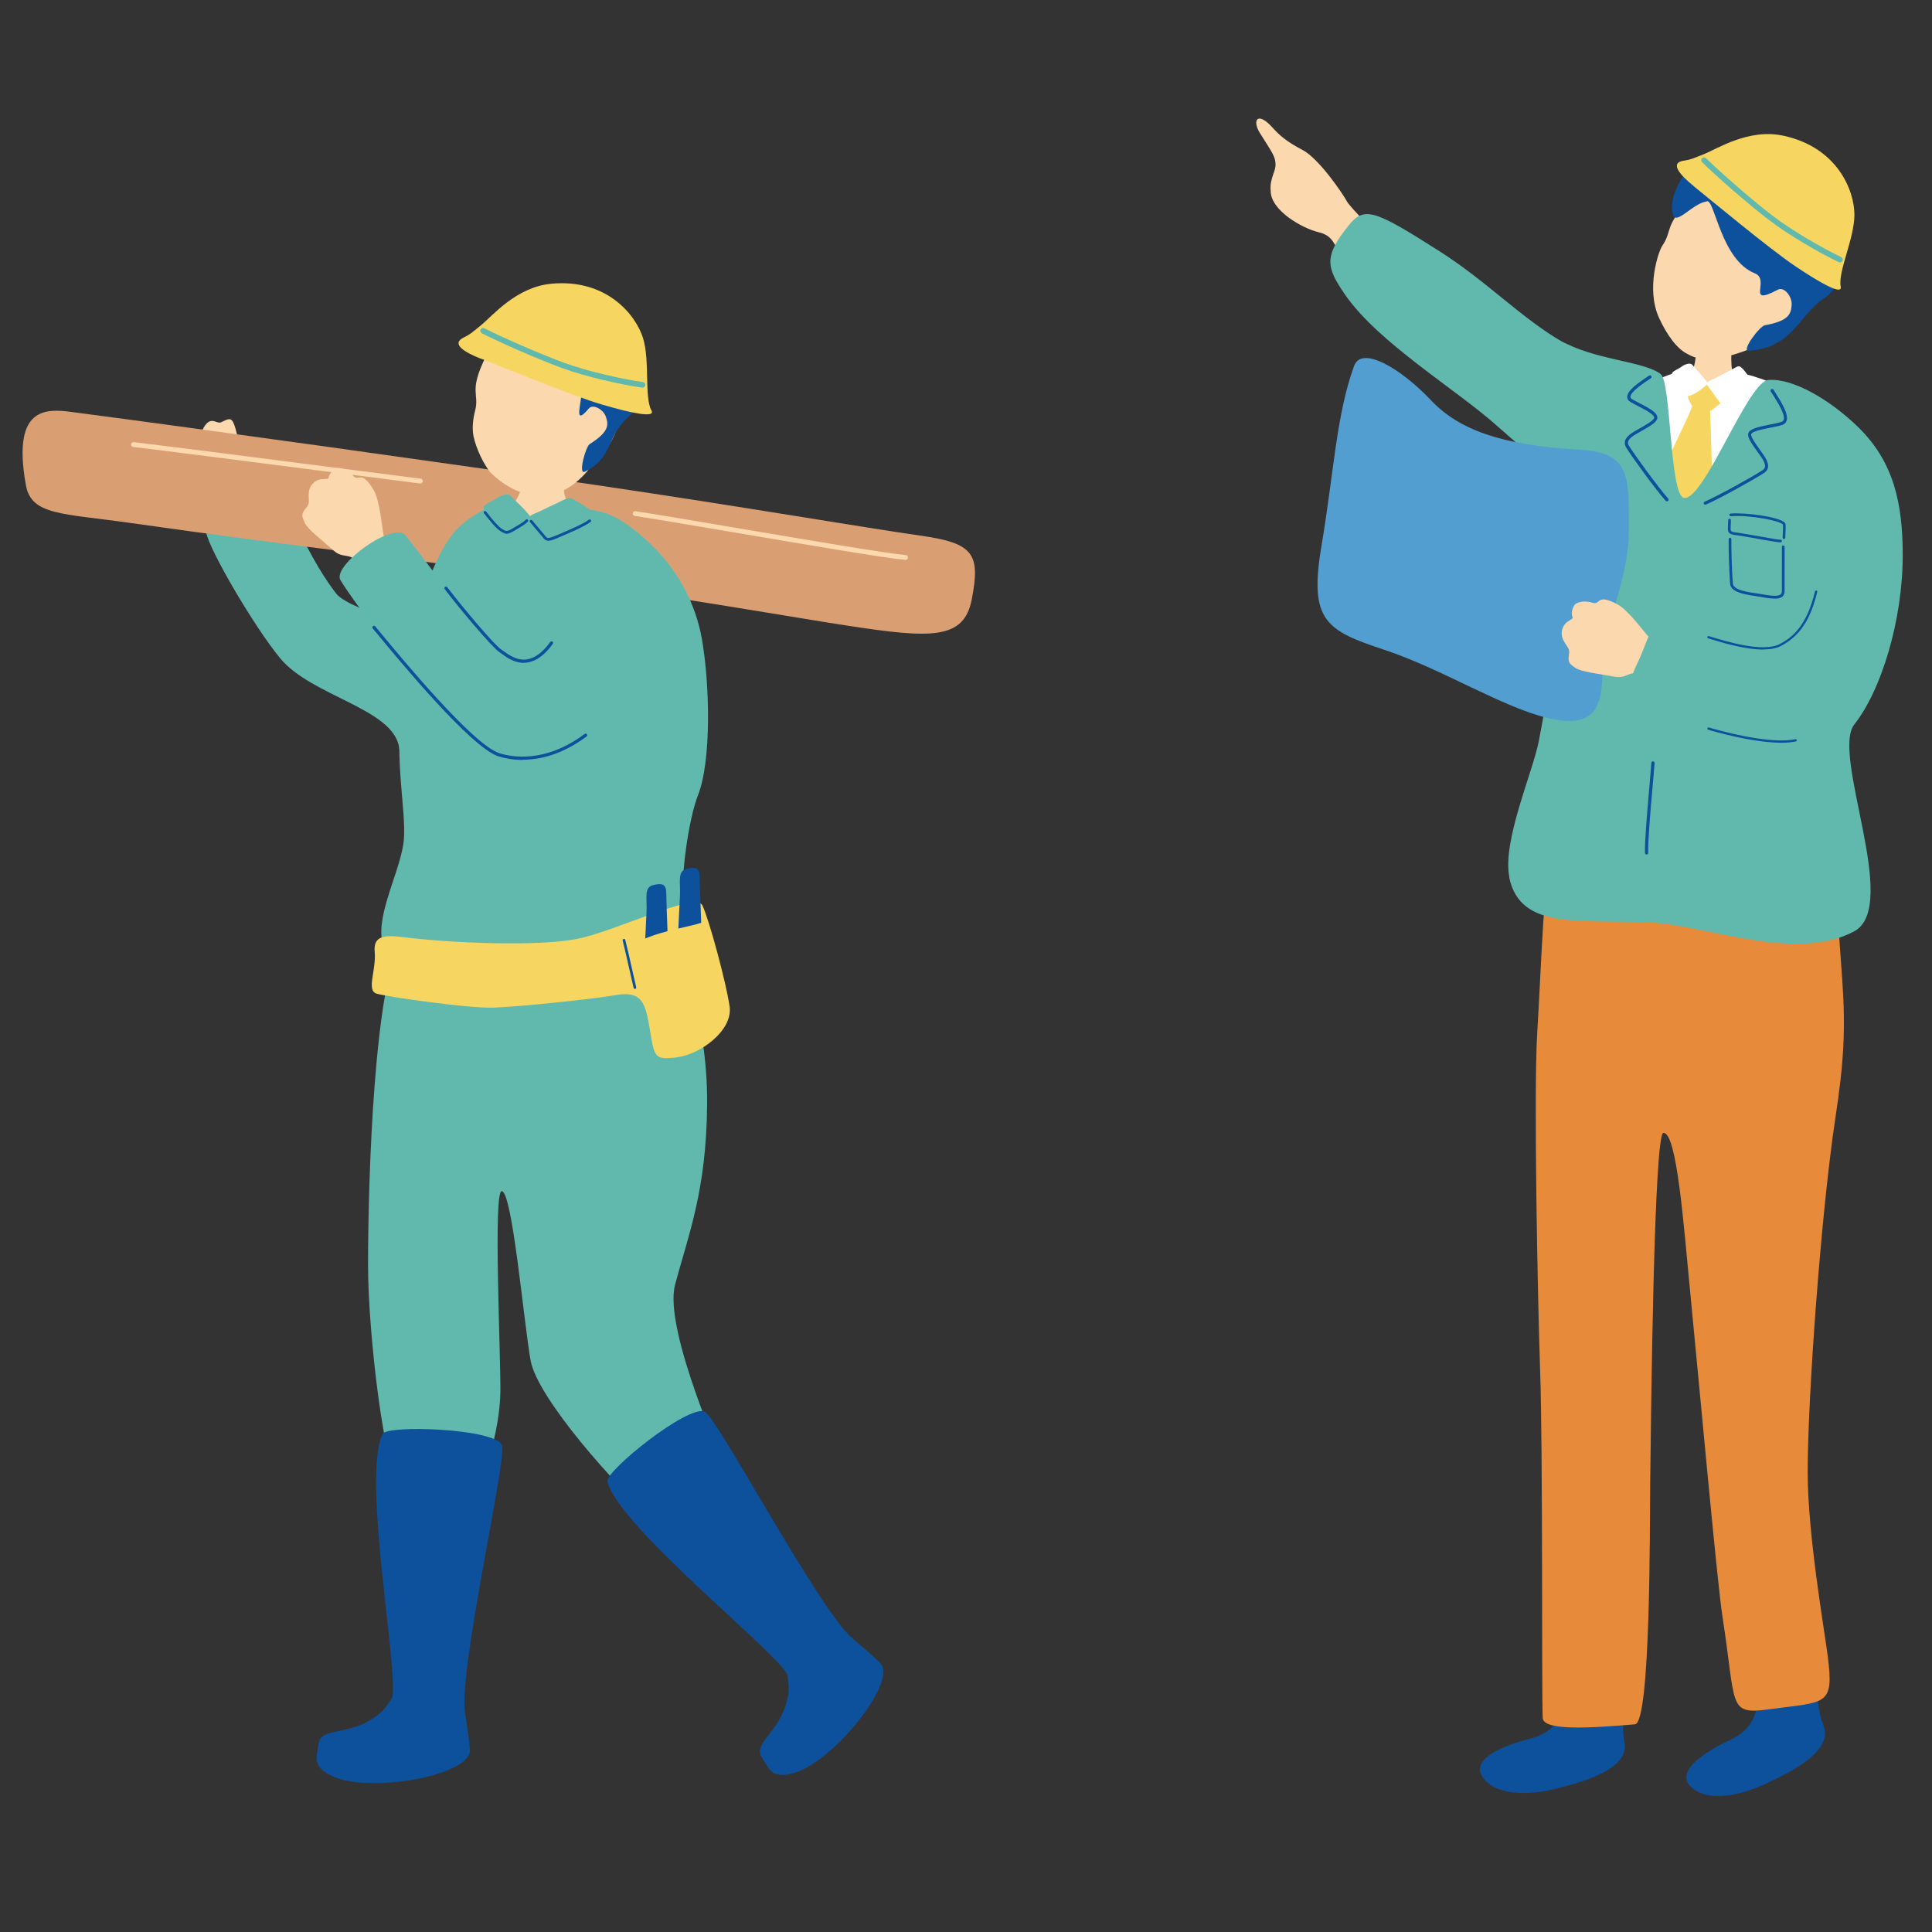 <?xml version="1.0" encoding="UTF-8"?>
<svg id="_レイヤー_1" data-name="レイヤー_1" xmlns="http://www.w3.org/2000/svg" version="1.1" viewBox="0 0 200 200">
  <rect x="0" y="0" width="200" height="200" fill="#333333" stroke="none"/>
  <!-- Generator: Adobe Illustrator 30.0.0, SVG Export Plug-In . SVG Version: 2.1.1 Build 123)  -->
  <defs>
    <style>
      .st0 {
        fill: #529ed0;
      }

      .st1 {
        fill: #fff;
      }

      .st2 {
        fill: #e78b3b;
      }

      .st3 {
        fill: #0d509b;
      }

      .st4 {
        fill: #fbd8ae;
      }

      .st5 {
        fill: #d99f72;
      }

      .st6 {
        fill: #61b8ad;
      }

      .st7 {
        fill: #f6d661;
      }
    </style>
  </defs>
  <g>
    <path class="st3" d="M188.75,178.54c-.27-.63-.44-1.41-.54-2.27-.3-2.71-1.13-5.22-1.31-7.81-.16-2.29-5.85-1.59-5.28,2.18.81,5.28.7,7.99-2.59,9.52-.03.01-.06.03-.09.04-3.25,1.53-5.22,3.33-4.01,4.65,1.61,1.76,5.07,1.12,7.92-.22,2.85-1.34,7.02-3.47,5.88-6.1Z"/>
    <path class="st3" d="M168.16,180.25c-.15-.67-.17-1.46-.1-2.33.22-2.72-.13-5.34.18-7.92.28-2.28-5.45-2.66-5.59,1.15-.2,5.34-.81,7.97-4.33,8.86-.03,0-.06.02-.1.03-3.48.89-5.75,2.29-4.81,3.82,1.25,2.03,4.77,2.06,7.82,1.27,3.05-.78,7.55-2.09,6.92-4.88Z"/>
    <path class="st4" d="M175.68,34.48c.23,0,3.24.33,3.53.31.1.49-.13,3.2.18,3.78.73,1.33,2.82,1.19,3.77,1.89,1.02.75,2.11,2.25,1.96,3.45-.07,1.68-.42,7.85-.51,8.41-.58,3.76-7.54,3.52-9.08,3.42-5.83-.4-9.84-2.3-9.81-7.84.38-2.3,2.2-5.6,5.09-7.82.75-.58,3.35-.54,4.28-1.57.59-.66.57-3.71.58-4.03Z"/>
    <g>
      <path class="st1" d="M170.52,40.12c.25-.7,3.97-2.2,4.44-1.5.37.55,1.55,1.38,2.55,1.02,1.11-.4,1.94-.75,2.34-.92.75-.31,4.27,1.15,4.98,1.54.21.1,2.4,3.52,2.52,4.65-.15,5.99-1.65,8.47-.95,14.48-.11.5-.07,2-.02,2.93.09,1.51.67,14.14.63,16.79-.05,3.66-3.45,16.34-5.02,16.22-1.57-.12-12.72.34-14.43.1-1.7-.23-6.95-.36-6.93-1.11.02-.59,2.1-26.22,3.54-32.16,1.96-8.02,4.28-14.5,6.34-22.04Z"/>
      <path class="st7" d="M177.48,40.04c-.62-.26-.61-.45-1.39-.19-.78.26-1.66.79-1.23,1.6.41.78.56,1.41,1.38,1.39.68-.02,1.42-.77,1.87-1.1s.23-1.29-.62-1.71Z"/>
      <path class="st1" d="M181.54,39.6c-.33-.35-.99-1.33-1.21-1.49-.22-.16-.22-.34-.78-.01-.57.32-1.25.65-1.7.9-.49.28-1.38.53-1.13.86.41.56,1.12,1.53,1.39,1.91.17.23,1.38-.36,2.19-.8s1.61-.52,1.23-1.37Z"/>
      <path class="st1" d="M174.1,37.94c.25-.2.88-.45,1.09-.17.21.27,1.03,1.12,1.28,1.47.23.33.4.41.18.62-.6.56-1.75,1.31-1.97,1.06-.37-.42-.87-.92-1.13-1.29-.26-.37-.48-.62-.47-.94,0-.26.59-.43,1.02-.75Z"/>
      <path class="st7" d="M177.01,42.24c.11,2.36.35,10.08.26,11.66-.08,1.58-2.42,4.73-4.19,4.37-.92-.19-1.96-3.73-1.96-5.93,0-2.36,3.52-8.66,3.94-10,.42-1.34,1.86-.97,1.94-.1Z"/>
    </g>
    <g>
      <path class="st4" d="M181.71,35.92c-3.26,1.27-5.35,1.7-6.99.74-1.08-.51-2.14-1.92-2.98-3.76-1.37-3.01-.06-6.88.34-7.46,1.13-1.65.11-2.2,3.23-5.02.95-.86,2.57-2.96,7.16-.62,4.03,2.05,9.53,11.97-.75,16.12Z"/>
      <path class="st3" d="M176.7,20.85c-1.5.18-3.25,2.63-3.55,1.28-.58-2.59,2.64-6.88,5.31-6.17,2.75.74,1.23-1.36,6.63.91,3.94,1.66,7.97,11.2,3.79,13.97-2.76,1.83-3.22,5.13-7.84,5.47-.86.06,1.14-2.57,1.66-2.64,2.6-.46,2.7-1.27,2.77-2.1.07-.83-.75-1.94-1.43-1.58-3.38,1.79-.72-1.03-2.39-1.7-3.51-1.4-4.14-7.69-4.96-7.46Z"/>
    </g>
    <path class="st2" d="M174.85,87.43c-2.96-.05-13.39-1.41-14.21.78s-1.08,11.8-1.51,18.77c-.37,6.04.04,27.18.3,34.76.3,8.64.15,32.78.27,36.1.05,1.37,5.04,1.04,9.55.66,1.64-.14,1.53-20.76,1.58-25.13.08-6.67.38-36.1,1.37-36.1,1.4,0,2.1,9.65,2.74,16.19,1.02,10.46,2.83,30.47,3.38,33.97,1.43,9.17.51,10.1,4.78,9.52,5.92-.8,6.76-.29,6.12-5.41-.36-2.85-2.09-12.62-2.09-19.18,0-7.63,1.38-26.84,2.87-36.64.89-5.84,1.06-9.24.71-14.27-.43-6.02-.72-10.89-1.31-12.71-.59-1.82-11.58-1.25-14.53-1.3Z"/>
    <path class="st6" d="M156.25,90.8c-.77-3.69,2.44-10.88,3.06-14.15,1.01-5.34,2.06-11.5,2.27-15,.38-6.27-.7-12.66-3.26-14.64-8.04-6.24-3.34-14.88,4-11.35,3.4,1.63,8.05,1.83,9.6,3.07,1.09.87.91,12.59,2.41,12.81,2.08.31,6.6-12.05,8.74-12.21,2.6-.19,6.47,2.13,9.31,4.91,3.66,3.58,4.59,7.86,4.59,13.24,0,6.72-2.22,13.99-5.01,17.51-2.45,3.09,4.8,18.8,0,21.41-5.96,3.24-15.38-.58-20.85-.88-7.46-.41-13.71.88-14.88-4.7Z"/>
    <path class="st4" d="M139.48,20.93c-.5-.94-2.98-4.54-4.63-5.4-1.65-.86-2.41-1.53-3.09-2.29-1.62-1.81-2.14-.75-1.35.51,1.29,2.08,1.67,2.46,1.63,3.43-.03.57-.62,1.46-.5,2.56-.02,2.04,3.27,3.9,4.96,4.3,1.64.39,1.5,1.35,2.8,2.98.1.12.27.31.49.55.53-1.48,1.08-2.95,1.79-4.32-1.15-1.17-1.99-2.12-2.09-2.32Z"/>
    <path class="st6" d="M161.79,35.42c-4.24-2.43-7.87-6.29-12.71-9.37-6.78-4.32-7.84-4.74-9.46-2.72-2.61,3.23-2.33,4.34-.38,7.17,3.41,4.96,11.5,9.81,15.68,13.54,4.06,3.62,6.04,5.08,7.37,2.4s4.39-8.22-.49-11.01Z"/>
    <g>
      <path class="st7" d="M175.34,19.28c1.47,1.18,7.8,6.46,10.51,8.28,2.71,1.82,4.88,3.01,4.7,2.12-.31-1.55,1.41-4.96,1.42-7.44,0-2.48-1.73-6.98-7.35-8.19-3.62-.78-6.86,1.37-8.26,1.92-1.23.48-1.28.54-2.09.67-1.42.22-.41,1.44,1.07,2.63Z"/>
      <path class="st6" d="M190.41,27.16s-.04-.01-.06-.02c-2-.95-5.26-2.85-7.26-4.39-2.18-1.67-5.49-4.57-6.89-5.96-.11-.11-.12-.3,0-.41.11-.12.3-.12.41,0,1.39,1.37,4.67,4.25,6.83,5.91,1.97,1.52,5.19,3.39,7.16,4.32.15.07.21.24.14.39-.06.13-.2.19-.33.16Z"/>
    </g>
    <g>
      <path class="st3" d="M184.66,55.8c-.07,0-.12-.07-.12-.14,0-.2.01-.39.02-.56.02-.25.03-.49.01-.78-.1-.37-3.38-1.04-5.39-.88-.08,0-.14-.05-.15-.13,0-.08.05-.14.13-.15,1.59-.12,4.9.34,5.54.9.09.07.13.15.14.24.02.32,0,.57-.01.82-.01.18-.02.35-.02.54,0,.08-.06.14-.14.14,0,0-.01,0-.02,0Z"/>
      <path class="st3" d="M184.12,56.13c-.29-.03-.87-.13-2.01-.33-.89-.16-1.89-.34-2.52-.42-.74-.1-.75-.37-.71-.96,0-.16.02-.35.02-.58,0-.08.06-.14.14-.14.09,0,.14.06.14.14,0,.24,0,.43-.02.6-.03.55-.04.6.47.67.64.08,1.65.27,2.54.42.93.17,1.98.35,2.12.34.07-.02.15.02.17.1.02.07-.03.15-.1.17-.04,0-.1,0-.23,0Z"/>
      <path class="st3" d="M183.28,61.95c-.3-.03-.63-.09-.97-.15-.22-.04-.45-.08-.67-.11-1.48-.21-2.48-.51-2.54-1.27-.1-1.27-.17-3.8-.15-4.61,0-.08.07-.14.14-.14.08,0,.14.07.14.14-.02.8.05,3.32.15,4.58.05.61,1.13.85,2.3,1.01.23.03.45.07.68.11.82.14,1.66.28,1.97.02.09-.08.13-.19.13-.34,0-.42,0-1.07,0-1.76,0-1.25.01-2.66,0-2.82,0-.08.05-.14.13-.15.08,0,.14.05.15.13.01.18,0,1.53,0,2.85,0,.69,0,1.34,0,1.76,0,.24-.08.43-.23.56-.26.22-.7.24-1.22.18Z"/>
    </g>
    <path class="st3" d="M176.53,52.25c-.06,0-.13-.04-.15-.1-.04-.08,0-.18.09-.22,1.36-.58,5-2.6,5.98-3.25.15-.1.23-.21.26-.35.07-.4-.34-.97-.7-1.46l-.11-.15c-.67-.93-1.06-1.52-.9-1.91.18-.45,1.15-.64,2.18-.85.46-.09.9-.18,1.22-.28.12-.04.2-.11.24-.21.2-.54-.63-1.84-1.12-2.62-.07-.12-.14-.23-.21-.33-.05-.08-.02-.18.05-.23.08-.05.18-.02.23.05.06.1.13.21.2.32.59.94,1.41,2.22,1.15,2.92-.07.2-.23.34-.45.41-.34.11-.78.2-1.26.29-.77.15-1.82.36-1.94.65-.1.25.46,1.02.86,1.59l.11.15c.4.55.86,1.18.76,1.72-.04.23-.18.42-.41.57-.99.65-4.66,2.69-6.03,3.28-.02,0-.04.01-.07.01Z"/>
    <path class="st3" d="M172.56,51.91s-.09-.02-.12-.06c-1-1.11-3.47-4.5-4.09-5.51-.14-.23-.19-.46-.13-.69.14-.53.82-.91,1.41-1.24l.16-.09c.57-.32,1.44-.81,1.45-1.08.02-.33-.93-.82-1.63-1.18-.29-.15-.57-.3-.81-.44-.28-.16-.34-.37-.35-.52-.02-.66,1.09-1.44,2.22-2.19l.04-.03c.08-.05.18-.03.23.05.05.08.03.18-.05.23l-.04.03c-.68.45-2.09,1.37-2.07,1.9,0,.06.02.15.18.24.24.14.52.28.8.43.94.49,1.83.95,1.81,1.49-.02.42-.63.79-1.62,1.35l-.16.09c-.54.3-1.15.64-1.25,1.03-.04.14,0,.28.09.43.62,1,3.07,4.36,4.06,5.46.06.07.06.17-.01.24-.03.03-.07.04-.11.04Z"/>
    <path class="st3" d="M170.46,88.47c-.09,0-.16-.07-.17-.16-.05-1.06.23-4.32.46-6.95.08-.96.16-1.8.2-2.39,0-.09.09-.17.18-.15.09,0,.16.09.15.18-.04.59-.12,1.44-.2,2.39-.22,2.48-.51,5.87-.46,6.9,0,.09-.07.17-.16.18,0,0,0,0,0,0Z"/>
    <path class="st0" d="M148.14,41.44c2.85,3.01,7.21,4.66,15.41,5.12,5.33.3,5.04,2.85,5.06,8.28.02,5.43-2.79,10.18-2.73,14.32.05,4.13-.84,6.3-5.61,5.18-4.78-1.13-10.96-5.08-16.96-7.07-6-1.99-7.83-2.97-6.52-10.7,1.3-7.74,1.54-13.6,3.38-18.68.78-2.16,4.83.23,7.98,3.56Z"/>
    <path class="st4" d="M175.76,68.64c-1.39-.71-3.9-1.36-5.04-2.64-.61-.69-2.19-2.86-3.27-3.43-2.23-1.2-1.73.1-2.57-.17-.84-.27-1.7-.09-1.92.27-.13.22-.38.73-.16,1.26.05.12-.33.27-.61.49-.4.31-.76,1.09-.33,1.89.43.81.67.75.55,1.52-.12.77.09.89.67,1.31.58.41,2.49.62,4.11.92,1.62.3,1.59-1.49,4.32.82,1.22,1.03,3.41,1.79,4.61.95,1.34-1.78,1.35-2.32-.36-3.2Z"/>
    <path class="st6" d="M192.29,57.64c-2.15-.98-4.29,2.68-5.14,6.15-.39,1.57-2.87,4.17-6.03,3.42-1.41-.33-2.91-.69-5.68-1.7-5.13-1.86-4.18-.43-6.01,3.3-1.57,3.22.16,3.56,1.69,4.41,4.68,2.6,13.05,4.58,16.65,3.05,6.97-2.96,9.94-16.15,4.52-18.63Z"/>
    <path class="st3" d="M182.52,67.24c-1.94,0-4.39-.76-5.63-1.14l-.06-.02c-.06-.02-.1-.08-.08-.15.02-.06.08-.09.15-.08l.06.02c1.66.51,5.55,1.72,7.29.8,1.32-.7,2.78-1.89,3.64-5.45.02-.06.08-.1.14-.09.06.01.1.08.09.14-.7,2.91-1.82,4.58-3.76,5.6-.49.26-1.13.36-1.85.36Z"/>
    <path class="st3" d="M184.42,76.89c-2.17,0-5.18-.64-7.59-1.35-.06-.02-.1-.08-.08-.15.02-.06.08-.1.15-.08,3,.88,6.93,1.66,8.96,1.21.06-.01.13.03.14.09.01.06-.03.13-.09.14-.42.09-.93.14-1.48.14Z"/>
  </g>
  <g>
    <path class="st4" d="M25.39,60.24c-1.27-2.49-1.94-5.77-2.56-6.55-.62-.79-2.15-3.04-3.12-4.49-.4-.59-.41-1.68-.38-3.84.02-.96,1.12.19,1.61-.82.82-1.7,1.44-.58,1.96-.83.89-.44,1.13-.58,1.49.7.35,1.29.43,2.15.45,2.76.02.61.26,1.51.9.59.63-.92,1.04-1.39,1.82-1.44.78-.06,1,.5.11,1.52-.77,1.41-.79,3.56-1.04,4.45-.24.89.61,1.79,1.52,3.52.91,1.73-1.48,6.93-2.75,4.44Z"/>
    <path class="st6" d="M47.03,66.47c-1.44-1.07-10.76-3.13-12.24-5.04-3.6-4.66-5.21-10.63-6.46-10.25-1.93.59-7.3,2.29-6.97,4,.36,1.83,4.94,9.69,7.65,12.97,3.25,3.94,11.72,5.19,12.31,9.25.79,5.45,10.19-7.64,5.71-10.95Z"/>
    <g>
      <path class="st5" d="M7.89,42.71c13.53,1.78,38.93,5.31,54.14,7.55,14.4,2.12,28.06,4.46,33.2,5.18,5.59.78,6.27,1.89,5.37,6.59-.81,4.25-4.25,4.06-12.98,2.72-5.58-.85-14.87-2.55-34.59-5.39-8.68-1.25-22.57-2.81-39.51-5.22-7.11-1.01-10.28-.79-10.84-3.92-1.55-8.62,2.51-7.87,5.21-7.51Z"/>
      <path class="st5" d="M8.94,51.21s0,0-.01,0c-.14,0-.24-.13-.24-.26l.27-4.73c0-.14.12-.24.26-.24.14,0,.24.13.24.26l-.27,4.73c0,.13-.12.24-.25.24Z"/>
      <path class="st4" d="M43.51,50.05s-.02,0-.03,0c-.92-.12-3.48-.45-6.73-.86-8.21-1.06-20.62-2.65-22.96-2.92-.14-.02-.24-.14-.22-.28.02-.14.15-.23.28-.22,2.35.27,14.76,1.86,22.97,2.92,3.25.42,5.81.75,6.73.86.14.02.23.14.22.28-.02.13-.12.22-.25.22Z"/>
      <path class="st4" d="M93.74,57.96s-.01,0-.02,0c-1.87-.15-10.31-1.58-17.76-2.85-4.62-.78-8.61-1.46-10.25-1.7-.14-.02-.23-.15-.21-.28.02-.14.15-.23.28-.21,1.65.24,5.64.92,10.26,1.7,7.44,1.26,15.87,2.69,17.72,2.84.14.01.24.13.23.27-.01.13-.12.23-.25.23Z"/>
    </g>
    <g>
      <path class="st4" d="M54.03,46.64c.21.02,4.89.33,5.15.33.07.44-1.27,2.9-.64,4.57.8,2.12,5.59,3.6,4.8,5.57-2.4,4.91-11.72,2.7-13.54.23-.45-4.53,2.38-2.76,3.9-6.09,1.02-2.24.31-4.33.34-4.62Z"/>
      <g>
        <path class="st4" d="M61.21,48.25c-1.75,2.38-4.05,3.35-5.81,3.09-1.76-.26-3.32-1.13-4.67-2.47-1.03-1.33-1.68-3.23-1.76-4.01-.08-.72,0-1.55.21-2.33.47-1.81-.68-1.95,1.05-5.49.52-1.08,1.2-3.47,6-3.05,4.22.37,12.46,7.05,4.99,14.26Z"/>
        <path class="st3" d="M52.37,36.93c-1.26-.85-2.48-.04-2.62-1.2-.18-1.43,1.17-2.32,2.4-3.08,1-.62,1.72-1.91,5.1-2.13,3.99-.25,9.22,4.49,9.23,9.19,0,2.94-1.21,2.83-2.48,4.65-1.11,1.59-1.01,3.26-3.46,4.47-.73.36.09-2.63.52-2.87,2.09-1.31,1.9-2.05,1.67-2.79-.23-.75-1.33-1.42-1.79-.87-2.31,2.73.42-3.2-1.23-3.52-1.83-.36-6.02-.96-7.33-1.84Z"/>
      </g>
    </g>
    <path class="st6" d="M69.75,97.64c.17.24,3.53,7.03,3.45,16.7-.08,8.99-1.93,13.41-3.32,18.67-1.24,4.7,5.24,18.81,5.2,19.21-.23,2.22-5.32,6.74-7.73,4.72-3.29-2.76-11.71-12.15-12.42-16.09-.7-3.87-1.89-17.51-2.99-17.54-.89-.02-.11,16.62-.14,20.72-.03,4.24-1.95,9.51-2.21,10.12-.46,1.09-6.65-.61-8.18-.87s-3.3-15.07-3.31-22.21c0-9.55.66-29.24,3.51-34.07,2.26-3.82,28.12.64,28.12.64Z"/>
    <path class="st3" d="M48.13,177.24c-.65-4.45,4.39-26.35,3.83-27.65-.74-1.71-11.86-2.11-12.35-1.15-2.23,4.4,1.83,25.52.95,27.37,0,0-.64,1.05-1.19,1.51-3.1,2.61-6.16,1.29-6.4,3.24-.16,1.31-.72,2.24,1.32,3.26,3.82,1.91,14.3,0,14.35-2.58.01-.61-.35-2.97-.51-4.01Z"/>
    <path class="st3" d="M88.18,169.55c-3.4-2.94-13.93-22.79-15.21-23.41-1.68-.81-10.35,6.17-10.09,7.22,1.19,4.79,18.09,18.09,18.64,20.07,0,.01.2,1.21.09,1.92-.63,4-3.81,5.01-2.71,6.64.74,1.09.93,2.17,3.13,1.6,4.14-1.06,10.8-9.37,9.16-11.35-.39-.47-2.21-2.01-3.01-2.7Z"/>
    <g>
      <path class="st7" d="M49.81,37.13c1.75.68,9.38,3.83,12.51,4.75,3.13.92,5.56,1.4,5.12.62-.76-1.38-.14-5.15-.88-7.52s-3.74-6.14-9.47-5.61c-3.68.34-6.13,3.36-7.31,4.31-1.03.83-1.06.9-1.8,1.27-1.29.64.05,1.5,1.81,2.19Z"/>
      <path class="st6" d="M66.55,40.13s-.04,0-.07,0c-2.19-.31-5.87-1.14-8.24-2.01-2.58-.94-6.61-2.72-8.36-3.62-.14-.07-.2-.25-.13-.39.07-.14.25-.2.39-.13,1.73.89,5.73,2.65,8.29,3.59,2.34.85,5.96,1.68,8.12,1.98.16.02.27.17.25.33-.02.14-.13.24-.26.25Z"/>
    </g>
    <path class="st6" d="M70.7,91.18c.13-2.95.79-6.9,1.56-8.87,1.4-3.58,1.22-11.46.4-16.17-.63-3.56-2.48-7.32-5.81-10.28-1.76-1.56-3.43-2.86-5.82-3.1-.56-.46-1.44-.93-1.63-1.05-.27-.17-.55-.23-1.23.12-.68.35-1.5.7-2.03.98-.41.21-1.04.41-1.29.63-.04-.11-.18-.24-.35-.45-.32-.4-1.38-1.36-1.65-1.67-.27-.31-1.1,0-1.44.26-.57.4-1.34.63-1.36.94,0,.09,0,.17.04.25-1.03.54-2.39,1.41-3.28,2.58-3.5,4.62-4.84,14.09-5.25,17.6-.71,6.09.48,10.86.25,13.92-.23,3.06-2.93,7.71-2.22,10.71.56,2.39,6.16,3.06,10.14,3.47,5.52.57,12.38,3.5,15.14,5,1.68.91,4.93,2.94,5.46-.04.91-5.13.25-11.95.37-14.84Z"/>
    <path class="st3" d="M52.3,55.22c-.15-.03-.29-.11-.46-.22l-.05-.03c-.48-.3-1.26-1.29-1.69-1.84-.05-.06-.03-.15.03-.2.06-.05.15-.03.2.03.69.91,1.3,1.58,1.61,1.78l.05.03c.38.24.48.3,1.14-.1.22-.14.4-.24.55-.33.35-.21.53-.31.75-.54.05-.05.14-.06.2,0,.06.05.06.14,0,.2-.25.26-.45.38-.81.59-.15.09-.32.19-.54.33-.47.29-.74.37-.97.32Z"/>
    <path class="st3" d="M56.61,55.95c-.16-.03-.27-.14-.37-.27l-.03-.04c-.2-.24-.95-1.13-1.34-1.59-.05-.06-.04-.15.02-.2.06-.05.15-.04.2.02.39.46,1.14,1.36,1.34,1.59l.03.04c.15.19.24.29.95,0l.17-.07c.92-.39,2.84-1.19,3.38-1.63.06-.05.15-.04.2.02.05.06.04.15-.02.2-.57.47-2.44,1.25-3.45,1.68l-.17.07c-.45.19-.71.23-.9.2Z"/>
    <g>
      <path class="st7" d="M41.62,97c5.2.65,13.95.98,18,.22s12.4-4.99,13.1-3.48c.7,1.5,2.45,7.96,2.81,10.45.35,2.49-3.04,4.96-5.43,5.26-2.4.31-2.35-.04-2.82-2.83-.47-2.79-.79-4.08-3.53-3.61-2.74.47-10.04,1.2-12.62,1.3-2.58.1-10.99-1.12-12.12-1.44-1.13-.32-.05-2.37-.22-4.34-.14-1.52.78-1.79,2.84-1.53Z"/>
      <path class="st3" d="M72.43,90.74c.03,2.01.27,6.7.23,7.96s-.76.95-1.64,1.25-.85.88-.86-1.19.17-4.52.23-6.01c.06-1.49-.28-2.56.67-2.8.95-.24,1.35-.1,1.37.78Z"/>
      <path class="st3" d="M68.97,92.42c.03,2.01.27,6.7.23,7.96-.04,1.26-.76.95-1.64,1.25-.89.3-.85.88-.86-1.19,0-2.07.17-4.52.23-6.01.06-1.49-.28-2.56.67-2.8.95-.24,1.35-.1,1.37.78Z"/>
      <path class="st7" d="M65.31,98.96c-.81-2.17,6.61-2.99,7.43-3.51.81-.52.69,1.84,1.36,3.88.67,2.04,1.29,3.24.81,4.4-.49,1.16-2.24,3.24-3.79,3.56-1.55.32-2.42.61-3.47-1.34-1.05-1.95-2.13-6.43-2.34-6.99Z"/>
      <path class="st3" d="M65.72,102.37c-.06,0-.12-.04-.13-.11-.06-.24-.18-.79-.33-1.44-.27-1.22-.65-2.89-.8-3.45-.02-.07.02-.15.1-.17.07-.02.15.02.17.1.15.57.51,2.17.8,3.46.15.65.27,1.2.33,1.44.02.07-.03.15-.1.17-.01,0-.02,0-.04,0Z"/>
    </g>
    <path class="st4" d="M42.65,60.23c-.82-1.33-2.64-3.18-2.95-4.87-.17-.91-.4-3.58-1.02-4.63-1.29-2.18-1.54-.81-2.11-1.47-.58-.66-1.41-.96-1.78-.76-.23.12-.7.43-.79,1-.02.12-.42.06-.78.11-.5.06-1.21.54-1.26,1.45-.05.91.18.99-.32,1.58-.5.59-.38.81-.1,1.47.28.66,1.81,1.82,3.04,2.92,1.23,1.09,2.13-.45,3.27,2.94.51,1.51,1.99,3.3,3.45,3.2,2.07-.83,2.36-1.28,1.35-2.92Z"/>
    <path class="st6" d="M62.37,62.59c-1.67.91-4.2,3.37-7.53,5.58-1.5.99-4.38-1.66-5.99-3.74-3.01-3.92-4.81-6.4-6.84-8.98-1.24-1.59-7.66,3.1-6.77,4.6,1.51,2.54,8.92,12.17,11.97,15.31,2.55,2.62,6.29,3.9,9.38,2.81,3.14-1.11,7.83-4.31,9.84-7.03,4.84-6.54-.28-10.61-4.07-8.54Z"/>
    <path class="st3" d="M54.21,68.62c-.99,0-1.78-.58-2.27-.94-.09-.07-.17-.13-.24-.17-.79-.52-4.23-4.63-5.66-6.52-.06-.07-.04-.18.03-.23.07-.06.18-.04.23.03,1.38,1.82,4.83,5.95,5.58,6.44.07.05.16.11.26.18.52.38,1.39,1.01,2.42.85.82-.13,1.63-.73,2.4-1.8.05-.07.16-.09.23-.04.08.05.09.16.04.23-.83,1.14-1.71,1.79-2.62,1.93-.14.02-.27.03-.4.03Z"/>
    <path class="st3" d="M54.11,78.67c-1.12,0-2-.21-2.53-.38-2.84-.93-10.25-9.91-12.69-12.87l-.3-.36c-.06-.07-.05-.18.02-.24.07-.06.18-.05.23.02l.3.36c2.42,2.93,9.79,11.86,12.53,12.76,1.3.42,4.75,1.08,8.85-1.98.08-.06.18-.04.23.03.06.07.04.18-.03.23-2.56,1.91-4.89,2.41-6.62,2.41Z"/>
  </g>
</svg>